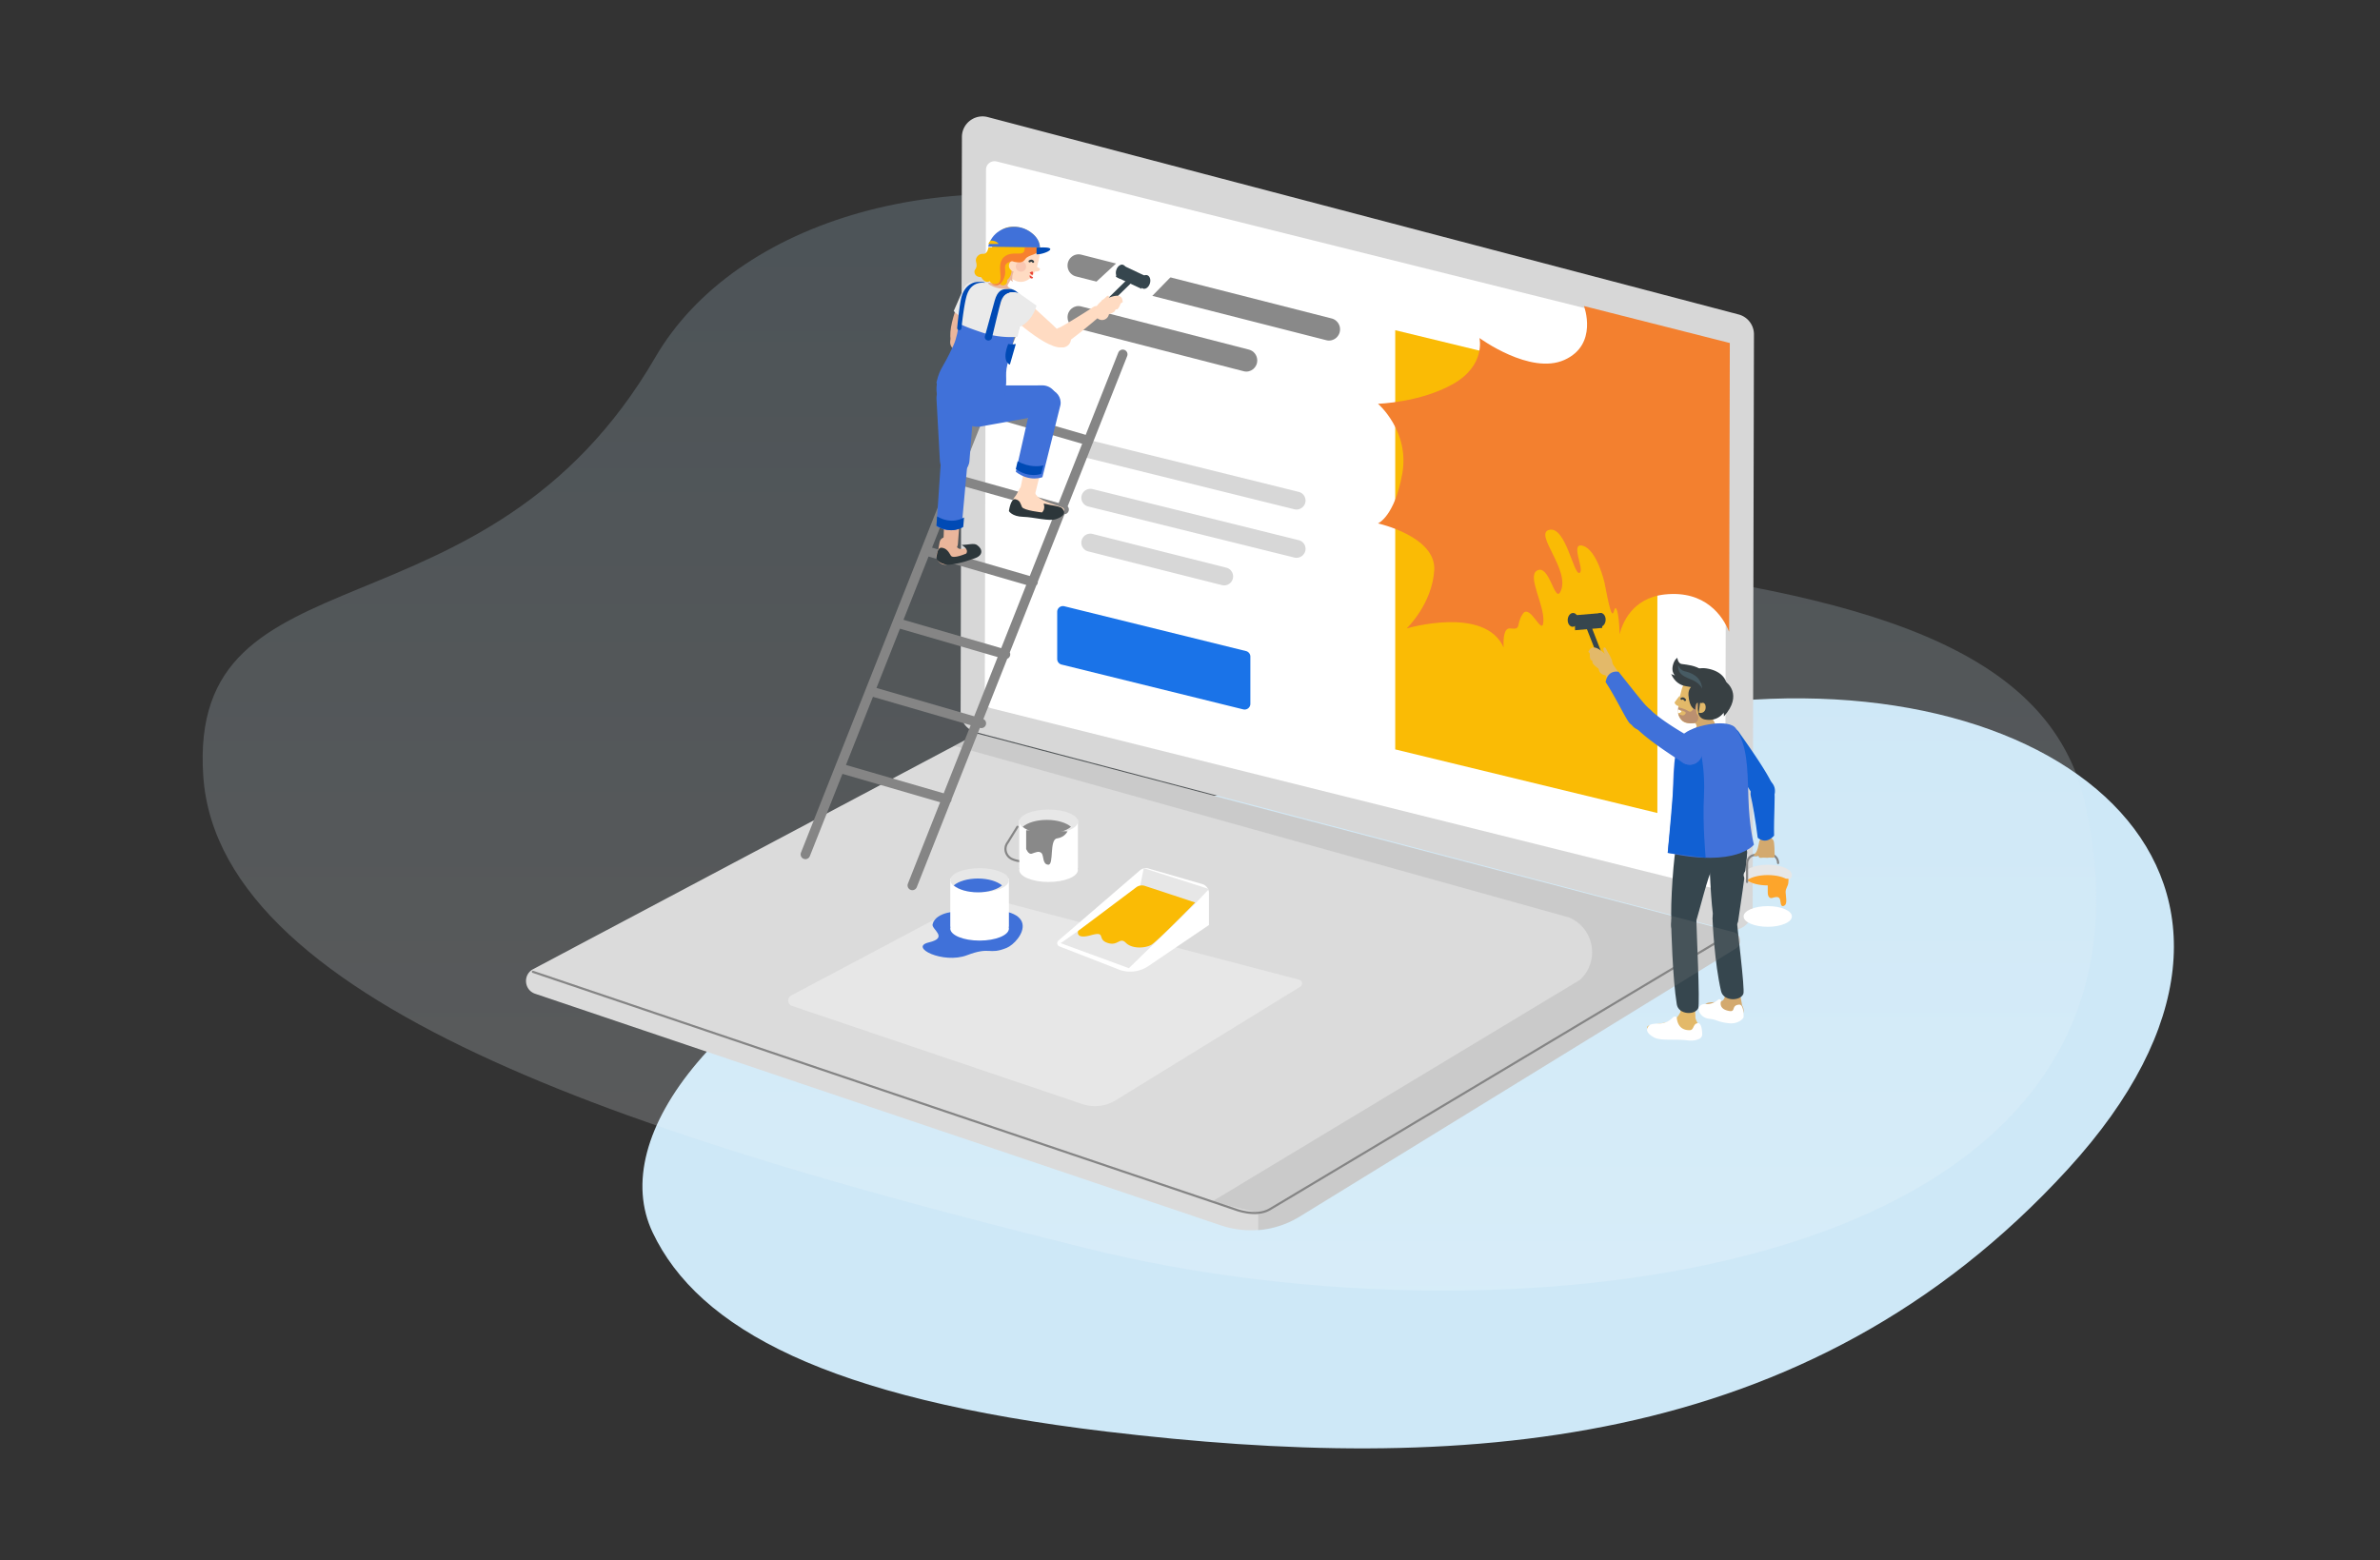 <svg xmlns="http://www.w3.org/2000/svg" width="552" height="362"><rect width="100%" height="100%" fill="#333333" stroke="none"/><defs><linearGradient id="a" x1="50%" x2="50%" y1="0%" y2="100%"><stop offset="0%" stop-color="#AFD3E8"/><stop offset="100%" stop-color="#FFF"/></linearGradient></defs><g fill="none" fill-rule="evenodd"><path d="M1 1h550v360H1z"/><path fill="#CEE8F7" d="M479.603 271.224c-60.745 66.392-141.899 70.517-222.852 60.89-64.77-7.703-94.776-23.842-105.388-46.217-10.612-22.376 14.795-56.279 70.625-79.597 48.303-20.174 83.3-31.617 173.085-42.916 84.53-10.637 145.274 41.449 84.53 107.84z"/><path fill="url(#a)" d="M104.979 55.899c18.48-31.815 68.547-47.046 119.621-32.154 51.074 14.892 51.074 74.46 92.404 79.199 68.745 7.881 111.557 20.307 119.621 56.522 24.627 110.593-133.062 127.597-231.178 103.228C107.331 238.326 3.84 207.526.143 153.035-3.554 98.544 65.49 123.88 104.979 55.9z" opacity=".2" transform="translate(47 27)"/><path fill="#D7D7D7" d="M400.507 215.64l-174.145-45.788a4.774 4.774 0 01-3.562-4.626l.3-133.461c.008-3.125 2.969-5.4 5.994-4.605l174.145 45.788a4.773 4.773 0 013.561 4.627l-.3 133.46c-.008 3.125-2.968 5.4-5.993 4.605"/><path fill="#FFF" d="M397.64 206.139l-167.75-41.838a1.942 1.942 0 01-1.49-1.879l.292-123.092c.003-1.26 1.219-2.18 2.468-1.869L398.91 79.3a1.942 1.942 0 011.49 1.879l-.292 123.092c-.003 1.26-1.219 2.18-2.469 1.869"/><path fill="#FABB05" d="M384.4 188.6l-60.8-14.751V76.6l60.8 14.751z"/><path fill="#1A73E8" d="M288.335 164.558l-42.133-10.396a1.33 1.33 0 01-1.002-1.287V141.93c0-.868.822-1.503 1.665-1.288l42.133 10.396c.59.15 1.002.68 1.002 1.287v10.945c0 .868-.821 1.503-1.665 1.288"/><path fill="#F3802F" d="M367.38 71s3.38 8.937-4.55 12.497c-7.93 3.559-19.696-5.085-19.696-5.085s1.534 6.356-6.14 10.678c-7.674 4.322-17.394 4.576-17.394 4.576s7.418 6.356 5.628 16.271c-1.791 9.915-5.628 11.484-5.628 11.484s13.558 3.008 13.046 10.889c-.512 7.881-6.395 13.475-6.395 13.475s18.115-5.351 22.493 4.415c-.115-2.244.102-4.596 1.552-4.415 2.729.339 1.194-.848 2.899-3.39 1.705-2.543 4.604 5.593 4.775 1.695.17-3.899-3.752-10.34-1.535-11.695 2.883-1.764 4.126 7.474 5.457 4.915 2.558-4.915-6.325-13.565-2.53-14.404 3.794-.84 5.6 10.506 6.964 9.997 1.364-.508-2.388-7.288.853-6.271 3.24 1.017 4.945 8.475 4.945 8.475 1.023 5.254 1.705 8.644 2.217 6.61.423-1.68 1.136-.094 1.31 5.412.534-2.216 2.71-8.394 10.457-9.226 9.465-1.017 13.5 5.088 14.935 8.646l.157-66.98L367.38 71z"/><path fill="#898989" d="M307.606 78.92l-58.066-14.8a2.592 2.592 0 01-1.94-2.52c0-1.692 1.573-2.933 3.193-2.52l58.067 14.8a2.593 2.593 0 011.94 2.52c0 1.692-1.573 2.933-3.194 2.52"/><path fill="#FFF" d="M274.8 60.916l-9.073 9.284-13.327-3.114 10.489-9.686z"/><path fill="#898989" d="M288.455 86.12L249.51 76.094c-1.124-.29-1.911-1.322-1.911-2.507 0-1.683 1.548-2.918 3.145-2.506l38.944 10.027c1.124.29 1.911 1.322 1.911 2.507 0 1.683-1.549 2.917-3.145 2.507"/><path fill="#D7D7D7" d="M300.173 118.136l-47.777-11.84a2.085 2.085 0 01-1.596-2.016c0-1.354 1.294-2.347 2.627-2.016l47.777 11.84a2.085 2.085 0 011.596 2.016c0 1.354-1.294 2.347-2.627 2.016m0 11.2l-47.777-11.84a2.085 2.085 0 01-1.596-2.016c0-1.354 1.294-2.347 2.627-2.016l47.777 11.84a2.085 2.085 0 011.596 2.016c0 1.354-1.294 2.347-2.627 2.016m-16.766 6.4l-31.032-7.826a2.085 2.085 0 01-1.575-2.023 2.084 2.084 0 012.593-2.023l31.032 7.826a2.085 2.085 0 011.575 2.023 2.084 2.084 0 01-2.593 2.023"/><path fill="#DBDBDB" d="M402.037 216.198L226.647 170.2l-102.969 54.611c-2.438 1.273-2.16 4.842.446 5.722l159.014 53.722a21.77 21.77 0 0018.369-2.08l101.096-62.172c1.569-.966 1.216-3.337-.566-3.805"/><path fill="#E7E7E7" d="M301.338 227.285L227.097 207.8l-43.586 23.134c-1.033.539-.915 2.051.188 2.424l67.31 22.757a9.21 9.21 0 007.775-.88l42.794-26.338c.664-.409.515-1.414-.24-1.612"/><path stroke="#858585" stroke-linecap="round" stroke-linejoin="round" stroke-width="2.214" d="M260.4 82.2l-48.8 123.2m24-130.4l-48.8 123.2M227.6 95l24.8 7.2m-37.6 25.6l24.8 7.2m-31.2 9.6l24.8 7.2m-30.4 8.8l24.8 7.2m-32.8 10.4l24.8 7.2m1.6-74.4l25.6 7.2"/><path fill="#FFF" d="M245.476 218.2l18.885-16.271a2.172 2.172 0 012.023-.444l12.432 3.59a2.2 2.2 0 011.584 2.118v7.39l-14.036 9.516a7.526 7.526 0 01-7.39.605l-13.27-5.163a.795.795 0 01-.228-1.342"/><path fill="#E7E7E7" d="M277.244 209.596L261.822 224.6 246 218.798l18.379-12.918.893-4.48 15.128 4.831z"/><path fill="#FABB05" d="M263.526 205.842l-13.454 10.106s-.797 2.04 2.911 1.017c3.71-1.022 1.325.876 3.842 1.752 2.516.876 2.847-1.46 4.304 0 1.457 1.46 4.492 1.261 5.883.475 1.39-.787 10.188-9.828 10.188-9.828l-11.69-3.86a2.19 2.19 0 00-1.984.338"/><path fill="#36464E" d="M261.02 63.57c-.348.825-1.088 1.24-1.651.925-.564-.315-.738-1.239-.39-2.064.35-.826 1.089-1.24 1.652-.926.564.315.738 1.238.39 2.064"/><path fill="#36464E" d="M258.8 64.214L264.726 67 266 64.186l-5.927-2.786z"/><path fill="#36464E" d="M266.62 65.97c-.348.825-1.088 1.24-1.651.925-.564-.315-.738-1.239-.39-2.064.35-.826 1.089-1.24 1.652-.926.564.315.738 1.238.39 2.064M261.677 64.6l-5.277 5.164 1.273.436 5.127-4.972z"/><path fill="#FFDBC2" d="M235.479 115.118c-1.423 1.607-.395 3.776 1.117 3.784 2.768.017 6.186.625 7.443.858.873.161 1.353-.178 2.05-.715l.418-.311c.466-.36.356-.81-.189-1.043-1.792-.767-5.793-1.44-6.436-3.722-.463-1.642-2.829-1.813-3.476-.481-.648 1.332-.927 1.63-.927 1.63"/><path fill="#FFDBC2" d="M236.422 113.937a1.6 1.6 0 103.156.526 1.6 1.6 0 00-3.156-.526"/><path fill="#FFDBC2" d="M236.425 114.49a1.81 1.81 0 001.473 2.085c.976.164 1.9-.502 2.062-1.49l2-8.118a1.976 1.976 0 00-1.288-2.262c-1.146-.392-2.365.355-2.553 1.563l-1.694 8.222z"/><path fill="#EAB69B" d="M217.554 127.804c-1.061 1.597.47 3.385 1.87 3.18 2.562-.375 3.98-1.159 5.18-1.134.832.018 1.223-.344 1.782-.908l.337-.33c.375-.377-.711-1.24-1.252-1.365-1.78-.415-3.28 1.019-3.79-1.012-.472-1.88-3.398-2.268-3.744-.48-.248 1.277-.383 2.05-.383 2.05"/><path fill="#EAB69B" d="M218.8 125.4a1.6 1.6 0 103.2 0 1.6 1.6 0 00-3.2 0"/><path fill="#EAB69B" d="M218.8 126.018c0 .984.757 1.782 1.691 1.782s1.691-.798 1.691-1.782l.617-8.207c.032-.978-.63-1.83-1.547-1.986-1.126-.192-2.146.732-2.136 1.935l-.316 8.258z"/><path fill="#4071D9" d="M239.345 92.89c.304-1.753 2.03-2.938 3.855-2.646 1.825.292 3.058 1.951 2.754 3.705l-4.181 16.749s-2.947 1.221-6.173-1.247l3.745-16.56z"/><path fill="#004AB5" d="M242 107.972l-.513 1.954s-2.81 1.107-5.887-1.13l.427-1.796c2.757 1.537 5.179 1.161 5.973.972"/><path fill="#4071D9" d="M218.201 107.26c0-1.804 1.439-3.46 3.15-3.46 1.712 0 3.049 1.656 3.049 3.46l-1.37 15.057s-2.496 1.696-5.83-.257l1.001-14.8z"/><path fill="#004AB5" d="M223.6 120.033l-.194 2.212s-2.656 1.876-6.206-.286l.14-2.159c3.382 1.967 5.952.434 6.26.233"/><path fill="#4071D9" d="M222.008 94.484c.157 2.817 2.677 4.886 5.433 4.46l14.842-2.654a3.456 3.456 0 002.912-3.615c-.103-1.848-1.627-3.29-3.464-3.275l-14.947.03c-2.738-.033-4.93 2.288-4.776 5.054"/><path fill="#FFDBC2" d="M224.4 87.436c-.029.457.975 2.602 1.794 3.97.354.591.67.34.936.344 1.497.018 1.222-1.952 1.27-2.682.047-.73-1.919-2.816-2.628-2.865-.71-.049-1.324.504-1.371 1.233"/><path fill="#FFDBC2" d="M227.346 87.8s2.397 1.275 2.576 2.866c.01.09.212.382-.077.327-.414-.078-.613-.855-1.038-.863-.426-.008-3.148-.895-1.46-2.33m-.547 2.4s.058 1.752 1.957 3.083c.089.062.502.26.436-.062-.037-.177-1.387-1.553-1.309-1.949"/><path fill="#FFDBC2" d="M226 90.2s.058 1.752 1.957 3.083c.089.062.503.26.436-.063-.037-.176-1.387-1.552-1.309-1.948"/><path fill="#FFDBC2" d="M226.8 90.2s-.094 1.668 1.905 3.065c.093.066.537.283.492-.028-.025-.17-1.407-1.573-1.284-1.943m-.307-2.694s-.167 2.004 1.228 3.814c.066.085.38.374.365-.003-.008-.207-1.132-2.512-1.02-2.95"/><path fill="#EAB69B" d="M226.047 88.516c-.565.232-1.203-.033-1.472-.612-1.01-2.17-3.33-7.71-3.372-8.515-.055-1.038.688-1.927 1.66-1.986.972-.059 1.805.735 1.86 1.773.027.506 1.222 5.221 2.017 7.78.198.634-.108 1.32-.693 1.56"/><path fill="#EAB69B" d="M223.72 66.757c-.56 1.164-5.78 12.458-1.89 13.806 2.237.775 5.787-10.72 6.349-11.885.56-1.164.018-2.538-1.213-3.069-1.232-.53-2.685-.017-3.246 1.148"/><path fill="#EAB69B" d="M223.03 77.502a2 2 0 10-1.26 3.796 2 2 0 001.26-3.796"/><path fill="#EAEAEA" d="M226.564 74.191l1.676-5.19c.494-1.387-.194-2.926-1.535-3.436-1.34-.51-2.828.201-3.321 1.588L221.2 72.15s1.736 2.205 5.364 2.041"/><path fill="#FFDBC2" d="M224.428 87.658a1.2 1.2 0 102.344-.516 1.2 1.2 0 00-2.344.516"/><path fill="#EAEAEA" d="M224.108 66.324a2.4 2.4 0 103.785 2.952 2.4 2.4 0 00-3.785-2.952"/><path fill="#4071D9" d="M221.323 110.2c-1.77-.029-3.21-1.433-3.329-3.246l-.78-14.212c-.184-2.386 1.48-4.531 3.79-4.89 2.806-.435 5.238 1.921 4.977 4.822l-1.127 14.214c-.141 1.883-1.696 3.34-3.531 3.312"/><path fill="#4071D9" d="M217.453 88.242c-1.098 4.283 1.48 8.631 5.758 9.713 4.279 1.081 8.638-1.514 9.736-5.797 1.098-4.283-1.48-8.631-5.758-9.713-4.279-1.081-8.638 1.514-9.736 5.797m5.56-17.983c-.923 3.76 1.242 7.577 4.836 8.526 3.593.949 7.254-1.33 8.177-5.09 1.21-4.935-.544-6.573-4.845-7.768-5.713-1.588-7.246.572-8.168 4.332"/><path fill="#4071D9" d="M232.726 92.6c1.244-4.573.161-5.051.939-8.117.805-3.174 2.828-10.537 2.732-13.182-.096-2.644-13.7.305-13.7.305s-.1 5.342-1.57 8.526c-2.695 5.839-3.007 4.903-3.912 8.505-.567 2.253 15.511 3.963 15.511 3.963"/><path fill="#EAEAEA" d="M223.174 71.352c.032-.375.088-.752.184-1.13.955-3.731 2.541-5.875 8.45-4.3 3.712.99 5.583 2.294 5.377 5.54-.047 1.526-.577 4.103-1.187 6.666-.226.026-3.945.422-8.12-.963-4.307-1.429-5.078-1.95-5.078-1.95l.08-.602a34.72 34.72 0 00.257-3.253l.037-.008"/><path fill="#004AB5" d="M235.6 79.805s-.98.17-1.758-.005c0 0-1.67 3.79.377 4.8l1.381-4.795zm.8-11.544s-.912-1.247-2.425-1.26c-1.514-.015-2.6.334-3.274 2.753-.6 2.152-1.795 6.515-2.275 8.27-.115.42.158.845.608.951.46.11.925-.155 1.028-.587.483-2.036 1.758-7.382 2.06-8.325.375-1.17 1.193-2.894 4.278-1.802"/><path fill="#EAB69B" d="M230.172 65.305s.084.338-.51.25c-.594-.088-.54.238-.256.427.285.188 1.305.896 3.266.997 1.961.1 1.56-.19 1.343-.293-.216-.102-.365-.216-.31-.562.016-.1.82-1.355.936-1.596.39-.808.04-1.767-.795-2.15l-.05-.022c-.794-.363-1.746-.074-2.18.663l-1.444 2.286z"/><path fill="#FFDBC2" d="M234.934 64.795l-2.996-2.7s-2.638-3.425.118-6.65c2.756-3.224 6.783-2.343 8.68.605 1.272 1.974-.347 7.083-1.563 8.279-1.008.99-2.423 1.373-3.615.81-.762-.361-.624-.344-.624-.344"/><path fill="#FFF" d="M239.6 64.045s-.405-.076-.8-.245c0 0 .233.794.705.8l.095-.555z"/><path fill="#EAB69B" d="M234.922 65.4s-.423-1.016.147-2.315c.129-.295.193-2.331.193-2.331L235.6 59l-4.8 1.645.854 2.294"/><path fill="#FBBC05" d="M241.183 57.865s-1.974-.863-3.438.244c-1.36 1.029-1.258 2.684-2.55 2.362-1.29-.322.378 2.972-1.62 4.487 0 0 .198.93-.654 1.192-.852.262-1.251-.594-1.251-.594s-.563.653-1.59.169c-1.027-.485-.565-1.397-.565-1.397s-.56.25-.852-.166c-.293-.416-.186-.965.238-1.22.423-.254.843-.644-.007-1.417-.85-.774-.578-2.81.63-3.214.933-.313.726-5.215 4.664-5.665 3.937-.45 7.28 2.51 6.995 5.219"/><path fill="#FFDBC2" d="M240.603 61.985c.177.152.726.16.569.59-.173.472-.931.456-1.298.393-.092-.016-.144.019-.2-.096-.251-.524.158-1.201.856-1.472 0 0-.11.428.073.585"/><path stroke="#384043" stroke-linecap="round" stroke-linejoin="round" stroke-width=".5" d="M238.8 60.623s.497-.39.8.101"/><path fill="#F9C7B2" d="M235.609 61.656a1.2 1.2 0 102.382.288 1.2 1.2 0 00-2.382-.288"/><path fill="#EA4335" d="M238.8 63.268s.539.597.653.526c.114-.07.244-.651.04-.77s-.693.244-.693.244m.035.532s.246.26.636.455c.39.194-.2.514-.489.236-.29-.278-.147-.691-.147-.691"/><path fill="#FBBC05" d="M241.2 57.44l-11.94-.04s-.243 1.609-1.232 1.484c-.988-.125-1.932.914-1.649 1.855.283.941.032 1.509-.26 1.871-.29.363-.133 1.711 1.428 1.67 0 0 1.078 1.992 2.363.662 0 0 2.51.834 3.264-.974.754-1.808-.39-2.703.85-3.576 1.24-.873 3.17.691 3.95-.836.779-1.526 3.226-2.117 3.226-2.117"/><path fill="#F7802F" d="M230 65.856s1.818 1.392 2.898-1.423c.695-1.809-.451-2.74.87-3.511 1.206-.705 3.025.765 4.041-.82.76-1.189 3.315-.832 3.391-2.69l-3.544-.012c.153 2.701-2.77.356-4.843 2.275-2.293 2.122 1.168 6.829-2.813 6.18"/><path fill="#FFDBC2" d="M235.114 62.999c-.244.035-1.563-.71-.956-1.97.472-.976 1.442.019 1.442.019"/><path fill="#4071D9" d="M229.2 57.227c.15-.708.444-1.4.893-2.04 1.859-2.65 5.655-3.384 8.479-1.64 1.437.887 2.552 2.096 2.628 3.853l-12-.173z"/><path fill="#FBBC05" d="M231.6 56.6l-2.4-.014s.2-.392.552-.786c1.502.011 1.848.8 1.848.8"/><path fill="#004AB5" d="M240.406 57.457s1.582-.117 2.439-.015c2.149.257-.807 1.605-2.445 1.557m-12 6.627s-2.861-.614-4.049 2.527c-.657 1.736-1.176 6.265-1.357 7.992a.497.497 0 01-.689.414.51.51 0 01-.303-.518c.118-1.211.512-5.067.942-6.916.665-2.855 2.64-3.55 3.243-3.654.602-.104 2.257-.125 2.212.155"/><path fill="#2C363A" d="M242.06 116.804s.482 1.225-.369 2.072c0 0-4.299-.452-4.667-1.278-.369-.826-.402-1.504-1.51-1.78-1.109-.276-1.514 2.74-1.514 2.74s.71 1.265 3.28 1.335c2.57.07 6.03 1.11 7.66.534 1.632-.578 2.36-1.307 1.489-2.432-.49-.634-2.91-.784-4.368-1.19m-19.05 9.628s1.794.866 1.1 1.975c0 0-3.063 1.358-3.574.488-.511-.87-1-1.722-2.147-1.84-1.147-.116-1.19 2.59-1.19 2.59s.927 1.673 3.485 1.3c2.557-.374 3.648-.844 5.32-1.4 2.111-.7 1.93-2.177.6-3.113-.702-.493-1.96-.06-3.594 0"/><path fill="#FFDBC2" d="M233.184 72.237c1.003.98 11.834 11.144 14.34 7.626.615-.864-2.603-3.856-5.907-6.83-2.058-1.851-4.483-4.122-5.016-4.563-1.075-.892-2.58-.93-3.524.11-.943 1.04-.895 2.678.107 3.657"/><path fill="#EAEAEA" d="M240.4 70.895l-3.474-2.46a2.728 2.728 0 00-3.908.425c-.965 1.227-.78 3.024.414 4.016l3.109 2.924s2.767-1.057 3.859-4.905"/><path fill="#EAEAEA" d="M232.76 71.465a2.4 2.4 0 104.079-2.53 2.4 2.4 0 00-4.078 2.53"/><path fill="#FFDBC2" d="M255.34 71.524a1.301 1.301 0 01-.17 1.746c-1.873 1.69-7.372 6.15-8.168 6.423a1.963 1.963 0 01-2.493-1.215c-.352-1.023.173-2.201 1.219-2.488.4-.11 5.402-3.13 7.837-4.767a1.306 1.306 0 011.776.301"/><path fill="#FFDBC2" d="M244.402 78.508a2 2 0 103.996.185 2 2 0 00-3.996-.185m12.79-6.058a1.6 1.6 0 11-3.185.3 1.6 1.6 0 013.186-.3"/><path fill="#FFDBC2" d="M254 71.917s.092-.71.83-1.486c.736-.776 1.384-1.18 1.81-1.641.427-.461.843-.016.305.622-.537.639-.826 1.002-.742 1.156.085.155.495.831.026 1.346-.47.516-2.06 1.242-2.229.003"/><path fill="#FFDBC2" d="M256.065 69.531s2.183-1.074 3.255-.915c1.07.16.989 1.056 1.07 1.365.083.31-.411.08-.576.673-.165.593-.659 1.114-.659 1.114s-.412-.197-.577.359c-.165.556-2.978 1.273-2.978 1.273v-3.869"/><path stroke="#858585" stroke-linecap="round" stroke-linejoin="round" stroke-width=".5" d="M123.6 225.442l162.829 55.097s4.83 1.937 8.071 0L398.8 218.2"/><path fill="#D3A96E" d="M397.695 167.66s-.127.386.576.333c.703-.053.612.322.264.517-.349.196-1.6.934-3.902.888-2.302-.047-1.808-.352-1.547-.453.261-.101.445-.22.41-.628-.01-.116-.847-1.645-.963-1.935-.388-.972.1-2.058 1.109-2.433l.06-.022c.959-.356 2.048.06 2.494.952l1.499 2.78z"/><path fill="#E3B969" d="M397.239 166.46s4.052-2.154 2.98-6.453c-1.07-4.298-5.235-5.196-8.376-3.18-2.102 1.348-2.778 7.708-2.622 8.7.157.992.92 2.126 2.288 2.236 1.369.11 1.902-.064 1.902-.064"/><path fill="#D3A96E" d="M393.2 167.8s.538-2.378.839-2.304c.3.074 1.042-2.253 1.042-2.253l.45-1.843 2.469 2.936-1.122 2.477"/><path fill="#E3B969" d="M389.564 161.4s-.993 1.245-1.14 1.498c-.145.254.381.797.802.868.106.018.135.084.272-.038.63-.557.659-1.426.133-2.053l-.067-.275z"/><path fill="#BB9070" d="M394 163s-1.04 1.517-.356 2.73c.496.876.125 1.575-.299 1.861-.387.262-1.597.326-2.63-.093-1.123-.456-1.508-2.015-1.508-2.015s.096.143.583.36c.514.229.94.095 1.182-.372.241-.468-1.528-.84-1.772-.831l.045-.55s1.488.268 2.305.848c.817.579 1.157-.534 1.632-1.124.475-.589.818-.814.818-.814"/><path fill="#384043" d="M400.456 158.616s1.188 1.39.562 4.014c-.626 2.623-2.352 4.694-5.254 4.328a8.41 8.41 0 01-.329-.05c-.903-.153-1.522-.897-1.588-1.769a1.544 1.544 0 00-.028-.205c-.138-.654.085-1.281-.098-2.064-.184-.782-.951-1.65-.337-2.665.614-1.015-2.584-1.765-2.584-1.765s.92-4.085 5.138-3.352c4.218.733 4.518 3.528 4.518 3.528"/><path fill="#E3B969" d="M394 165.32c.242.177 1.707.198 1.594-1.424-.088-1.257-1.29-.824-1.29-.824"/><path fill="#384043" d="M393.097 159.625s-.381-.182-2.02-.43c-1.378-.209-2.709-1.042-3.477-2.833l.89.348s-.854-.743-.532-2.219c.323-1.475 1.065-1.891 1.065-1.891s.103 1.025.762 1.363c.658.337 7.234-.042 6.568 5.837"/><path fill="#384043" d="M395.238 158.2s-3.82-.005-3.631 3.071c.189 3.075 1.568 3.329 1.568 3.329s-.105-2.109 1.297-1.565 1.1-4.644 1.1-4.644m4.755-.191s4.078 2.883-.5 8c0 0 .18-1.436-1.027-1.975"/><path stroke="#384043" stroke-linecap="round" stroke-linejoin="round" stroke-width=".5" d="M390.8 162.383s-.325-.573-.8-.285"/><path fill="#FFF" d="M389.297 164.6s.288.074.703.415c0 0-.41.608-.8.296l.097-.711z"/><path fill="#36464E" d="M387.6 192.6a8.8 8.8 0 1017.6 0 8.8 8.8 0 00-17.6 0"/><path fill="#FFDBC2" d="M393.2 235.8a1.6 1.6 0 11-3.2 0 1.6 1.6 0 013.2 0"/><path fill="#E3B969" d="M393.588 237.072c1.121 1.79-.246 3.739-1.724 3.51-2.706-.42-6.147-.368-7.414-.34-.88.02-1.292-.386-1.883-1.018l-.356-.37c-.395-.423-.213-.843.359-.985 1.879-.464 5.9-.488 6.91-2.61.727-1.525 3.067-1.319 3.476.08.41 1.399.632 1.733.632 1.733"/><path fill="#E3B969" d="M393.2 235.617c0 .985-.757 1.783-1.691 1.783s-1.691-.798-1.691-1.783l-.617-8.207c-.032-.977.63-1.828 1.547-1.985 1.127-.192 2.146.731 2.136 1.935l.316 8.257z"/><path fill="#FFF" d="M384.91 237.427a4.366 4.366 0 002.988-1.292c.335-.34.714-.512 1.014-.07 0 0 0 3.044 3.05 2.91.964-.041.665-1.51 1.816-1.617.846-.08 1 1.637 1.022 2.556.01.406-.193.79-.548.996-.526.306-1.464.628-2.951.428-2.568-.346-6.192.179-7.712-.691-1.52-.87-2.114-1.754-1.05-2.79.35-.34 1.32-.401 2.371-.43"/><path fill="#36464E" d="M387.6 213.845c0 1.01.325 13.253 1.302 19.141.405 2.44 4.247 2.572 4.971.887.442-1.03-.414-18.457-.414-20.028 0-1.572-1.312-2.845-2.93-2.845-1.617 0-2.929 1.273-2.929 2.845"/><path fill="#36464E" d="M388.9 195.929c-.655 1.177-1.57 14.678-1.224 17.673.578 4.996 4.93 2.543 5.373 1.186 1.25-3.834 2.95-11.386 4.297-13.804 1.346-2.418.547-5.51-1.785-6.906s-5.314-.568-6.66 1.85"/><path fill="#36464E" d="M387.6 214.6a2.8 2.8 0 105.6 0 2.8 2.8 0 00-5.6 0m8.8-16.8a4.4 4.4 0 108.8 0 4.4 4.4 0 00-8.8 0"/><path fill="#D3A96E" d="M404.046 233.216c1.061 1.691-.47 3.584-1.87 3.367-2.562-.397-3.98-1.227-5.18-1.2-.832.018-1.223-.366-1.782-.962l-.337-.35c-.375-.4.711-1.312 1.252-1.445 1.78-.44 3.731.479 3.953-1.717.23-2.286 3.234-1.757 3.581.136.248 1.353.383 2.17.383 2.17"/><path fill="#FFF" d="M395.844 232.917c.993.039 1.902-.382 2.644-.997.207-.173.457-.195.723.176 0 0-.908 1.998 1.908 2.44 1.514.237.363-1.327 2.236-1.482.983-.082 1.05 2.07 1.045 2.778a.649.649 0 01-.156.422c-.365.425-1.417 1.36-3.457 1.101-2.619-.332-2.564-.846-4.348-1.011-2.03-.188-3.217-2.387-1.856-3.221.34-.208.754-.226 1.26-.206"/><path fill="#36464E" d="M396.4 197.761c0 1.48.451 12.862 1.095 15.602.921 3.922 5.588 2.5 5.685 0 0 0 2.02-13.193 2.02-15.602 0-2.408-1.97-4.361-4.4-4.361-2.43 0-4.4 1.953-4.4 4.361"/><path fill="#36464E" d="M397.2 213a2.8 2.8 0 105.6 0 2.8 2.8 0 00-5.6 0"/><path fill="#36464E" d="M397.2 213.087c0 1.025.48 10.39 1.963 16.82.562 2.44 4.484 2.367 5.177.657.423-1.046-1.53-15.882-1.53-17.477 0-1.595-1.256-2.887-2.805-2.887-1.55 0-2.805 1.292-2.805 2.887"/><path fill="#FFF" d="M415.6 212.6c0 1.325-2.507 2.4-5.6 2.4-3.093 0-5.6-1.075-5.6-2.4s2.507-2.4 5.6-2.4c3.093 0 5.6 1.075 5.6 2.4"/><path fill="#E7E7E7" d="M415.6 203c0 1.325-2.507 2.4-5.6 2.4-3.093 0-5.6-1.075-5.6-2.4s2.507-2.4 5.6-2.4c3.093 0 5.6 1.075 5.6 2.4"/><path fill="#FDA52B" d="M405.2 204.2c.959.717 2.748 1.2 4.8 1.2 2.051 0 3.841-.483 4.8-1.2-.959-.717-2.749-1.2-4.8-1.2-2.052 0-3.841.483-4.8 1.2"/><path stroke="#858585" stroke-linecap="round" stroke-linejoin="round" stroke-width=".5" d="M405.2 204.6v-4.266c0-1.081.82-1.969 1.856-2.007l3.35-.126c1.09-.04 1.994.87 1.994 2.008"/><path fill="#D3A96E" d="M411.437 195.397c-.09-.716-.768-1.24-1.541-1.194l-.55.033c-.662.04-1.214.486-1.338 1.092-.182.894-.414 2.255-.976 2.67-.603.444.062.943.925.376 0 0-.35.709.59.618.94-.09 1.023.063 1.65-.028.626-.09 1.42.258 1.403-.432l-.037-1.468a16.33 16.33 0 00-.126-1.667"/><path fill="#D3A96E" d="M407.605 187.811a1.495 1.495 0 011.38-1.606c.83-.068 1.56.54 1.629 1.36.069.818.378 6.037.006 6.773-.404.799-1.88 1.01-2.159-.132-.472-1.937-.806-5.804-.856-6.395"/><path fill="#1160D3" d="M399.264 173.741a2.8 2.8 0 103.071-4.682 2.8 2.8 0 00-3.07 4.682m8 12a2.8 2.8 0 103.071-4.68 2.8 2.8 0 00-3.072 4.68"/><path fill="#1160D3" d="M411.47 193.853c-.098-4.413.32-9.354.019-10.442-.403-1.45-1.936-2.308-3.425-1.916-1.488.392-2.37 1.886-1.966 3.336.278 1.006 1.153 5.922 1.572 9.51 0 0 1.784 1.768 3.8-.488"/><path fill="#1160D3" d="M398.477 173.094c.524.795 5.36 6.763 7.838 10.966 1.528 2.59 3.504 2.254 4.053 1.897.571-.373 2.02-1.212.679-4.07-1.825-3.885-7.177-11.202-7.686-11.974a2.929 2.929 0 00-4.041-.838 2.893 2.893 0 00-.843 4.019"/><path fill="#4071D9" d="M406.8 195.937s-4.048 5.377-20 1.883c0 0 1.057-9.352 1.189-12.903.132-3.551-.116-12.706 2.711-14.807 2.827-2.1 10.441-3.377 11.908-1.115 2.611 4.025 2.7 8.739 2.898 15.922.2 7.183 1.294 11.02 1.294 11.02"/><path fill="#1160D3" d="M394.387 174.17s1.147 4.51.81 10.662c-.337 6.153.403 14.168.403 14.168l-8.8-1.134s1.557-16.585 1.597-20.34c.042-3.756 3.046-6.947 5.99-3.357"/><path fill="#E3B969" d="M372.234 153.606a1.407 1.407 0 00-.496 1.787c1.143 2.395 4.684 8.93 5.338 9.509a1.96 1.96 0 002.828-.228c.72-.87.665-2.236-.22-2.925-.34-.264-3.952-5.186-5.648-7.749a1.306 1.306 0 00-1.802-.394"/><path fill="#E3B969" d="M370.974 154.274a1.6 1.6 0 102.851 1.452 1.6 1.6 0 00-2.85-1.452"/><path fill="#E3B969" d="M373.956 154.555s.197-.72-.244-1.751c-.44-1.03-.941-1.667-1.19-2.274-.25-.608-.863-.336-.57.486.291.82.44 1.28.29 1.398-.151.118-.852.615-.58 1.291.272.676 1.612 1.983 2.294.85"/><path fill="#36464E" d="M370.001 143.936c.033.88.596 1.533 1.258 1.458.662-.075 1.172-.85 1.14-1.73-.033-.88-.596-1.533-1.258-1.458-.662.075-1.172.85-1.14 1.73"/><path fill="#36464E" d="M371.6 145.662l-6.291.538-.109-3.462 6.291-.538z"/><path fill="#36464E" d="M363.601 143.936c.033.88.596 1.533 1.258 1.458.662-.075 1.172-.85 1.14-1.73-.033-.88-.596-1.533-1.258-1.458-.662.075-1.172.85-1.14 1.73M368.803 144.6l2.797 7.2-1.267-.059-2.733-6.951z"/><path fill="#E3B969" d="M372.756 152.175s-1.668-1.712-2.754-1.937c-1.087-.225-1.359.606-1.559.855-.2.25.363.213.288.801-.074.588.195 1.224.195 1.224s.47-.036.411.52c-.06.554 2.35 2.162 2.35 2.162l1.513-3.465"/><path fill="#4071D9" d="M392.704 171.89a2.8 2.8 0 10-1.408 5.42 2.8 2.8 0 001.408-5.42m-11.2-8a2.8 2.8 0 10-1.407 5.42 2.8 2.8 0 001.407-5.42"/><path fill="#4071D9" d="M372.4 158.233c2.476 3.763 4.792 8.83 5.641 9.614a2.868 2.868 0 003.988-.11 2.714 2.714 0 00-.113-3.899c-.785-.724-4.202-5.102-6.507-7.987 0 0-2.494-.608-3.009 2.382"/><path fill="#4071D9" d="M393.668 172.03c-.76-.607-6.765-3.697-10.51-7-2.307-2.034-4.09-1.052-4.499-.52-.426.553-1.54 1.855.677 4.213 3.014 3.207 9.954 7.448 10.693 8.038a2.916 2.916 0 004.143-.513c1.005-1.307.78-3.195-.504-4.218"/><path fill="#475B63" d="M394.8 159.8s-.484-1.392-2.694-2.23c-2.21-.84-3.063-1.628-2.883-3.37 0 0 .29 1.236 1.477 1.511 1.188.276 3.855.996 4.1 4.089"/><path fill="#FDA52B" d="M410 204.677v2.385s-.026 1.57 1.092 1.227c1.119-.344 1.711-.294 1.83.73.118 1.024.315 1.434.986 1.024.671-.41.277-2.137.237-3.02-.04-.882.51-1.38.61-2.11.1-.728 0-1.113 0-1.113l-4.755.877z"/><path stroke="#858585" stroke-linecap="round" stroke-linejoin="round" stroke-width=".5" d="M235.979 191.8l-2.236 3.6c-1.084 1.383-.477 3.376 1.213 3.983l.272.098c2.196.789 4.67.078 6.052-1.738l2.32-3.048"/><path fill="#FFF" d="M250 201.8c0 1.546-3.045 2.8-6.8 2.8s-6.8-1.254-6.8-2.8c0-1.546 3.045-2.8 6.8-2.8s6.8 1.254 6.8 2.8"/><path fill="#FFF" d="M236.4 201.4H250v-11.2h-13.6z"/><path fill="#E7E7E7" d="M250 190.6c0 1.546-3.045 2.8-6.8 2.8s-6.8-1.254-6.8-2.8c0-1.546 3.045-2.8 6.8-2.8s6.8 1.254 6.8 2.8"/><path fill="#898989" d="M237.2 191.8c1.118.956 3.207 1.6 5.6 1.6s4.481-.644 5.6-1.6c-1.119-.956-3.207-1.6-5.6-1.6s-4.482.644-5.6 1.6"/><path fill="#4071D9" d="M222.77 211.34s-5.775 0-6.476 3.1c-.262 1.163 3.822 3.074-.877 4.187-4.7 1.112 3.335 5.07 8.859 2.967 5.523-2.102 4.975 0 9.179-1.692 3.256-1.31 10.137-10.8-10.686-8.562"/><path fill="#FFF" d="M220.4 215.4c0 1.546 3.045 2.8 6.8 2.8s6.8-1.254 6.8-2.8c0-1.546-3.045-2.8-6.8-2.8s-6.8 1.254-6.8 2.8"/><path fill="#FFF" d="M220.4 215H234v-11.2h-13.6z"/><path fill="#E7E7E7" d="M220.4 204.2c0 1.546 3.045 2.8 6.8 2.8s6.8-1.254 6.8-2.8c0-1.546-3.045-2.8-6.8-2.8s-6.8 1.254-6.8 2.8"/><path fill="#4071D9" d="M232.4 205.4c-1.118.956-3.207 1.6-5.6 1.6s-4.482-.644-5.6-1.6c1.118-.956 3.207-1.6 5.6-1.6s4.482.644 5.6 1.6"/><path fill="#898989" d="M238 192.6v4.34s.518 1.34 1.298 1.097c.78-.244 1.66-.746 2.26-.13.6.618.16 2.57 1.55 2.691 1.39.122.22-5.854 2.04-6.098 1.82-.244 2.452-1.651 2.452-1.651"/><path fill="#898989" fill-opacity=".2" d="M291.817 281.337v4.063a21.772 21.772 0 009.59-3.143l101.195-62.218c1.57-.966 1.217-3.34-.567-3.806L226.475 170.2l-5.275 2.797 142.667 39.823c5.895 2.444 7.268 10.162 2.578 14.483l-85.358 51.446 10.73 2.588z"/></g></svg>